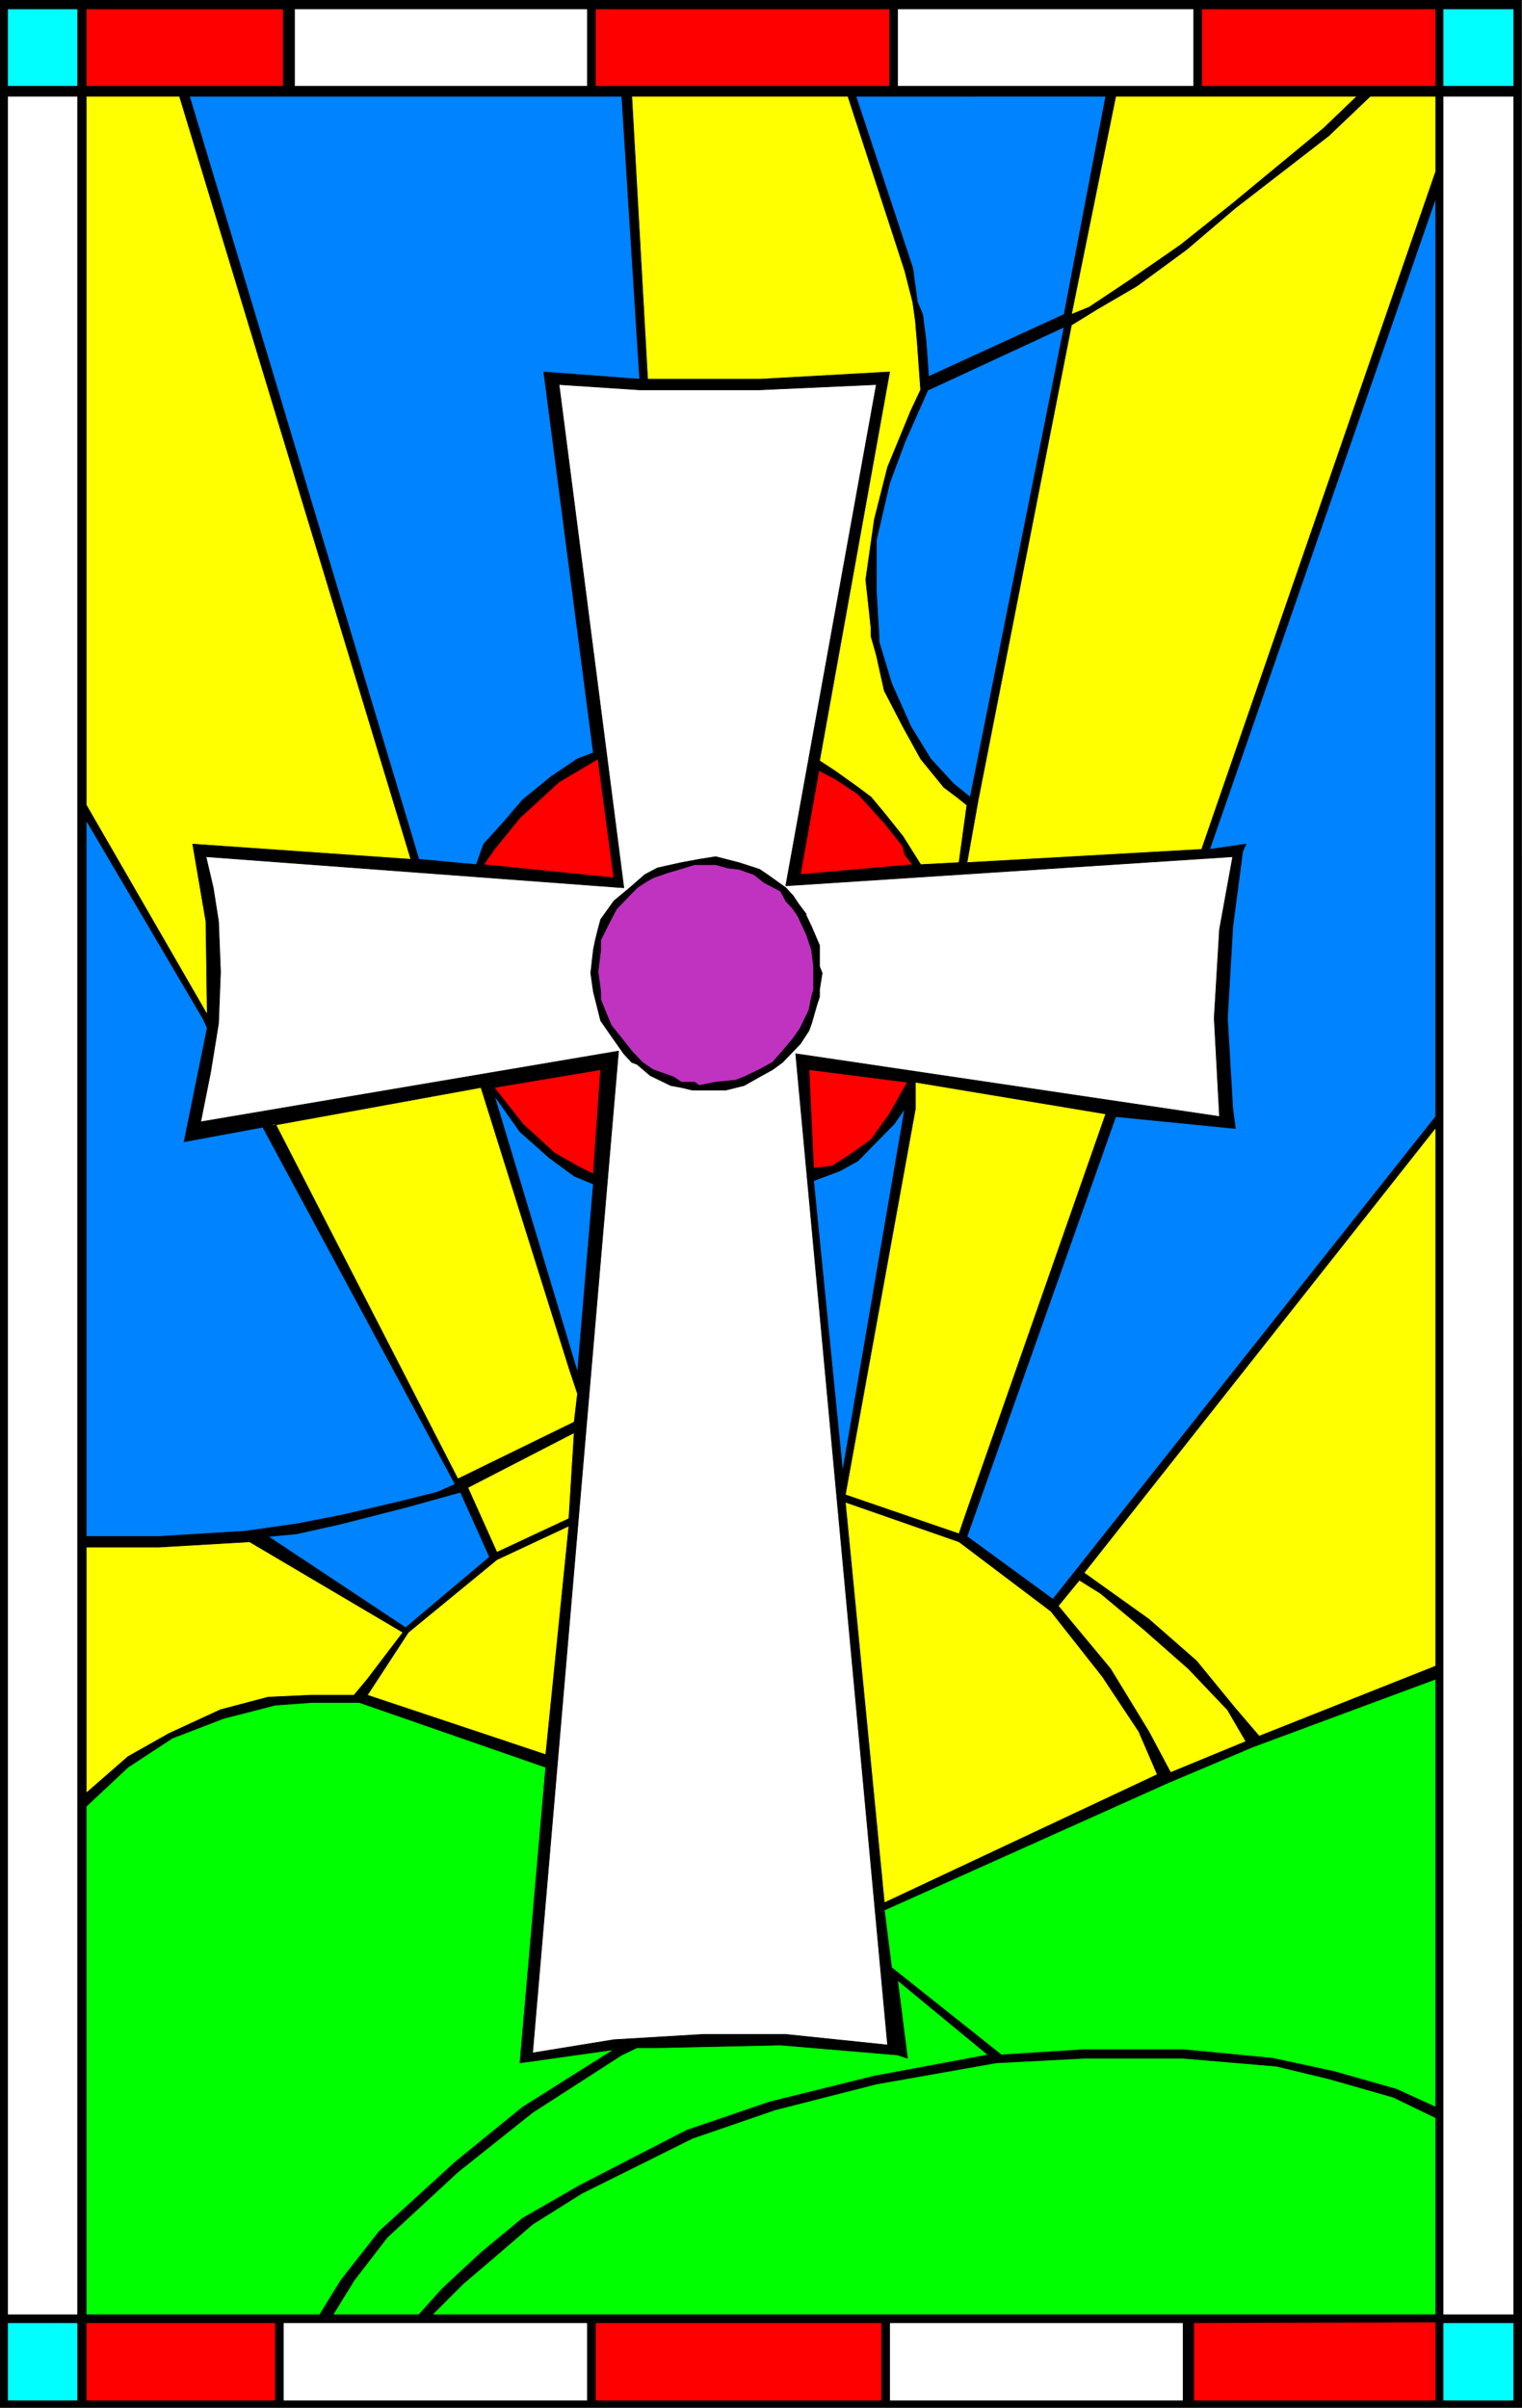 <?xml version="1.0" encoding="UTF-8" standalone="no"?>
<svg
   version="1.0"
   width="98.411mm"
   height="155.668mm"
   id="svg96"
   sodipodi:docname="Stained Glass 01.wmf"
   xmlns:inkscape="http://www.inkscape.org/namespaces/inkscape"
   xmlns:sodipodi="http://sodipodi.sourceforge.net/DTD/sodipodi-0.dtd"
   xmlns="http://www.w3.org/2000/svg"
   xmlns:svg="http://www.w3.org/2000/svg">
  <rect width="100%" height="100%" fill="#333333" stroke="none"/>
  <sodipodi:namedview
     id="namedview96"
     pagecolor="#ffffff"
     bordercolor="#000000"
     borderopacity="0.25"
     inkscape:showpageshadow="2"
     inkscape:pageopacity="0.0"
     inkscape:pagecheckerboard="0"
     inkscape:deskcolor="#d1d1d1"
     inkscape:document-units="mm" />
  <defs
     id="defs1">
    <pattern
       id="WMFhbasepattern"
       patternUnits="userSpaceOnUse"
       width="6"
       height="6"
       x="0"
       y="0" />
  </defs>
  <path
     style="fill:#000000;fill-opacity:1;fill-rule:evenodd;stroke:none"
     d="M 371.705,0.081 371.867,588.272 H 0.081 V 0.081 H 371.867 v 0 z"
     id="path1" />
  <path
     style="fill:none;stroke:#000000;stroke-width:0.162px;stroke-linecap:round;stroke-linejoin:round;stroke-miterlimit:4;stroke-dasharray:none;stroke-opacity:1"
     d="M 371.705,0.081 371.867,588.272 H 0.081 V 0.081 H 371.867 v 0"
     id="path2" />
  <path
     style="fill:#ffffff;fill-opacity:1;fill-rule:evenodd;stroke:none"
     d="M 1.858,23.512 V 565.65 H 18.985 V 23.512 Z"
     id="path3" />
  <path
     style="fill:none;stroke:#000000;stroke-width:0.162px;stroke-linecap:round;stroke-linejoin:round;stroke-miterlimit:4;stroke-dasharray:none;stroke-opacity:1"
     d="M 1.858,23.512 V 565.65 H 18.985 V 23.512 H 1.858 v 0"
     id="path4" />
  <path
     style="fill:#ffffff;fill-opacity:1;fill-rule:evenodd;stroke:none"
     d="M 369.928,565.65 V 23.512 h -17.289 v 542.138 h 17.289 z"
     id="path5" />
  <path
     style="fill:none;stroke:#000000;stroke-width:0.162px;stroke-linecap:round;stroke-linejoin:round;stroke-miterlimit:4;stroke-dasharray:none;stroke-opacity:1"
     d="M 369.928,565.65 V 23.512 h -17.289 v 542.138 h 17.289 v 0"
     id="path6" />
  <path
     style="fill:#ffffff;fill-opacity:1;fill-rule:evenodd;stroke:none"
     d="m 50.331,209.341 1.777,7.595 1.293,8.241 0.485,12.281 -0.485,12.604 -1.939,11.958 -2.424,12.119 102.116,-17.29 -21.005,244.811 19.874,-3.232 21.651,-1.293 h 20.359 l 24.883,2.585 -22.459,-242.225 103.57,15.351 -1.293,-24.077 1.293,-21.653 3.232,-17.775 -109.225,7.11 22.136,-122.486 -28.599,1.293 H 156.325 L 136.612,93.965 152.447,216.936 50.331,209.341 Z"
     id="path7" />
  <path
     style="fill:none;stroke:#000000;stroke-width:0.162px;stroke-linecap:round;stroke-linejoin:round;stroke-miterlimit:4;stroke-dasharray:none;stroke-opacity:1"
     d="m 50.331,209.341 1.777,7.595 1.293,8.241 0.485,12.281 -0.485,12.604 -1.939,11.958 -2.424,12.119 102.116,-17.29 -21.005,244.811 19.874,-3.232 21.651,-1.293 h 20.359 l 24.883,2.585 -22.459,-242.225 103.57,15.351 -1.293,-24.077 1.293,-21.653 3.232,-17.775 -109.225,7.11 22.136,-122.486 -28.599,1.293 H 156.325 L 136.612,93.965 152.447,216.936 50.331,209.341 v 0"
     id="path8" />
  <path
     style="fill:#0083ff;fill-opacity:1;fill-rule:evenodd;stroke:none"
     d="m 295.603,207.564 8.887,-1.293 -0.808,1.778 -2.424,18.421 -1.293,22.3 1.293,22.138 0.646,4.848 -29.245,-2.909 -36.355,102.61 21.005,15.351 L 350.862,272.847 V 48.397 L 295.603,207.564 Z"
     id="path9" />
  <path
     style="fill:none;stroke:#000000;stroke-width:0.162px;stroke-linecap:round;stroke-linejoin:round;stroke-miterlimit:4;stroke-dasharray:none;stroke-opacity:1"
     d="m 295.603,207.564 8.887,-1.293 -0.808,1.778 -2.424,18.421 -1.293,22.3 1.293,22.138 0.646,4.848 -29.245,-2.909 -36.355,102.61 21.005,15.351 L 350.862,272.847 V 48.397 L 295.603,207.564 v 0"
     id="path10" />
  <path
     style="fill:#00ff00;fill-opacity:1;fill-rule:evenodd;stroke:none"
     d="m 350.701,514.91 0.162,2.585 -10.341,-5.009 -15.834,-4.525 -12.764,-3.07 -22.782,-1.939 h -24.236 l -21.49,1.131 -29.245,5.171 -24.721,6.302 -20.197,6.948 -26.983,13.412 -12.118,7.595 -9.371,8.08 -7.594,6.464 -7.594,7.595 H 350.862 v -50.74 0 z"
     id="path11" />
  <path
     style="fill:none;stroke:#000000;stroke-width:0.162px;stroke-linecap:round;stroke-linejoin:round;stroke-miterlimit:4;stroke-dasharray:none;stroke-opacity:1"
     d="m 350.701,514.91 0.162,2.585 -10.341,-5.009 -15.834,-4.525 -12.764,-3.07 -22.782,-1.939 h -24.236 l -21.49,1.131 -29.245,5.171 -24.721,6.302 -20.197,6.948 -26.983,13.412 -12.118,7.595 -9.371,8.08 -7.594,6.464 -7.594,7.595 H 350.862 v -50.74 0"
     id="path12" />
  <path
     style="fill:#ffff00;fill-opacity:1;fill-rule:evenodd;stroke:none"
     d="m 154.386,23.512 3.878,69.161 h 27.306 l 31.83,-1.778 -17.127,95.016 3.716,2.424 5.655,4.04 3.232,2.424 3.232,3.878 4.524,5.656 4.363,6.948 9.371,-0.485 1.939,-14.058 -2.424,-1.939 -3.232,-2.424 -5.655,-6.948 -4.363,-7.918 -4.524,-8.726 -1.939,-8.726 -1.293,-4.525 v -1.939 l -1.293,-11.958 2.1,-14.705 3.232,-12.766 5.655,-13.735 2.424,-5.171 -0.808,-11.311 -0.485,-5.656 -0.646,-4.525 -1.939,-7.595 L 207.221,23.512 h -52.835 z"
     id="path13" />
  <path
     style="fill:none;stroke:#000000;stroke-width:0.162px;stroke-linecap:round;stroke-linejoin:round;stroke-miterlimit:4;stroke-dasharray:none;stroke-opacity:1"
     d="m 154.386,23.512 3.878,69.161 h 27.306 l 31.83,-1.778 -17.127,95.016 3.716,2.424 5.655,4.04 3.232,2.424 3.232,3.878 4.524,5.656 4.363,6.948 9.371,-0.485 1.939,-14.058 -2.424,-1.939 -3.232,-2.424 -5.655,-6.948 -4.363,-7.918 -4.524,-8.726 -1.939,-8.726 -1.293,-4.525 v -1.939 l -1.293,-11.958 2.1,-14.705 3.232,-12.766 5.655,-13.735 2.424,-5.171 -0.808,-11.311 -0.485,-5.656 -0.646,-4.525 -1.939,-7.595 L 207.221,23.512 h -52.835 v 0"
     id="path14" />
  <path
     style="fill:#ffff00;fill-opacity:1;fill-rule:evenodd;stroke:none"
     d="m 334.866,23.512 -10.179,9.695 -22.782,17.613 -11.957,10.18 -12.118,8.888 -9.695,5.656 -6.301,3.878 -22.782,116.022 -2.747,15.351 57.359,-3.232 L 350.862,41.933 V 23.512 Z"
     id="path15" />
  <path
     style="fill:none;stroke:#000000;stroke-width:0.162px;stroke-linecap:round;stroke-linejoin:round;stroke-miterlimit:4;stroke-dasharray:none;stroke-opacity:1"
     d="m 334.866,23.512 -10.179,9.695 -22.782,17.613 -11.957,10.18 -12.118,8.888 -9.695,5.656 -6.301,3.878 -22.782,116.022 -2.747,15.351 57.359,-3.232 L 350.862,41.933 V 23.512 h -15.996 v 0"
     id="path16" />
  <path
     style="fill:#0083ff;fill-opacity:1;fill-rule:evenodd;stroke:none"
     d="m 21.086,196.737 v 178.72 h 17.773 l 21.005,-1.293 12.603,-1.778 10.826,-2.101 13.896,-3.232 9.695,-2.424 4.363,-1.939 -47.019,-87.259 -19.228,3.555 5.655,-27.794 -1.131,-2.424 -28.437,-48.316 z"
     id="path17" />
  <path
     style="fill:none;stroke:#000000;stroke-width:0.162px;stroke-linecap:round;stroke-linejoin:round;stroke-miterlimit:4;stroke-dasharray:none;stroke-opacity:1"
     d="m 21.086,196.737 v 178.72 h 17.773 l 21.005,-1.293 12.603,-1.778 10.826,-2.101 13.896,-3.232 9.695,-2.424 4.363,-1.939 -47.019,-87.259 -19.228,3.555 5.655,-27.794 -1.131,-2.424 -28.437,-48.316 v -3.717 0"
     id="path18" />
  <path
     style="fill:#00ff00;fill-opacity:1;fill-rule:evenodd;stroke:none"
     d="m 219.339,483.885 2.424,19.068 -2.424,-0.808 -28.599,-2.424 -29.407,0.646 h -5.655 l -3.716,1.778 -21.813,14.058 -18.258,14.543 -17.289,15.998 -8.079,10.503 -5.17,8.403 h -3.232 24.236 l 5.655,-6.302 9.533,-8.888 10.179,-8.403 14.057,-8.08 26.014,-13.412 20.359,-6.948 25.529,-6.302 27.791,-5.171 z"
     id="path19" />
  <path
     style="fill:none;stroke:#000000;stroke-width:0.162px;stroke-linecap:round;stroke-linejoin:round;stroke-miterlimit:4;stroke-dasharray:none;stroke-opacity:1"
     d="m 219.339,483.885 2.424,19.068 -2.424,-0.808 -28.599,-2.424 -29.407,0.646 h -5.655 l -3.716,1.778 -21.813,14.058 -18.258,14.543 -17.289,15.998 -8.079,10.503 -5.17,8.403 h -3.232 24.236 l 5.655,-6.302 9.533,-8.888 10.179,-8.403 14.057,-8.08 26.014,-13.412 20.359,-6.948 25.529,-6.302 27.791,-5.171 -22.136,-18.26 v 0"
     id="path20" />
  <path
     style="fill:#00ff00;fill-opacity:1;fill-rule:evenodd;stroke:none"
     d="m 21.086,565.65 h 57.036 l 5.17,-8.403 9.371,-11.958 18.581,-16.967 16.481,-13.412 22.297,-14.058 -22.944,3.232 6.301,-72.231 -45.564,-15.836 H 76.183 l -8.887,0.646 -12.603,3.232 -12.603,4.848 -10.826,7.11 -10.179,9.534 V 565.65 Z"
     id="path21" />
  <path
     style="fill:none;stroke:#000000;stroke-width:0.162px;stroke-linecap:round;stroke-linejoin:round;stroke-miterlimit:4;stroke-dasharray:none;stroke-opacity:1"
     d="m 21.086,565.65 h 57.036 l 5.17,-8.403 9.371,-11.958 18.581,-16.967 16.481,-13.412 22.297,-14.058 -22.944,3.232 6.301,-72.231 -45.564,-15.836 H 76.183 l -8.887,0.646 -12.603,3.232 -12.603,4.848 -10.826,7.11 -10.179,9.534 v 124.264 0"
     id="path22" />
  <path
     style="fill:#ffff00;fill-opacity:1;fill-rule:evenodd;stroke:none"
     d="m 350.701,275.755 -85.797,108.589 15.834,11.311 11.633,10.18 9.533,11.635 5.817,6.787 43.141,-17.129 v -131.374 0 z"
     id="path23" />
  <path
     style="fill:none;stroke:#000000;stroke-width:0.162px;stroke-linecap:round;stroke-linejoin:round;stroke-miterlimit:4;stroke-dasharray:none;stroke-opacity:1"
     d="m 350.701,275.755 -85.797,108.589 15.834,11.311 11.633,10.18 9.533,11.635 5.817,6.787 43.141,-17.129 v -131.374 0"
     id="path24" />
  <path
     style="fill:#00ff00;fill-opacity:1;fill-rule:evenodd;stroke:none"
     d="m 350.701,410.361 -44.433,16.482 -21.005,8.888 -69.154,31.026 1.777,14.058 26.822,21.33 20.197,-1.293 h 24.236 l 21.813,2.101 15.027,3.232 15.35,4.363 9.533,4.363 v -104.549 0 z"
     id="path25" />
  <path
     style="fill:none;stroke:#000000;stroke-width:0.162px;stroke-linecap:round;stroke-linejoin:round;stroke-miterlimit:4;stroke-dasharray:none;stroke-opacity:1"
     d="m 350.701,410.361 -44.433,16.482 -21.005,8.888 -69.154,31.026 1.777,14.058 26.822,21.33 20.197,-1.293 h 24.236 l 21.813,2.101 15.027,3.232 15.35,4.363 9.533,4.363 v -104.549 0"
     id="path26" />
  <path
     style="fill:#0083ff;fill-opacity:1;fill-rule:evenodd;stroke:none"
     d="m 226.772,95.258 -5.655,12.766 -3.716,10.019 -3.232,13.897 v 12.766 l 0.646,10.827 v 1.293 l 3.07,10.18 4.686,10.503 4.847,7.918 5.655,6.14 4.039,3.232 22.944,-114.891 -33.123,15.351 v 0 z"
     id="path27" />
  <path
     style="fill:none;stroke:#000000;stroke-width:0.162px;stroke-linecap:round;stroke-linejoin:round;stroke-miterlimit:4;stroke-dasharray:none;stroke-opacity:1"
     d="m 226.772,95.258 -5.655,12.766 -3.716,10.019 -3.232,13.897 v 12.766 l 0.646,10.827 v 1.293 l 3.07,10.18 4.686,10.503 4.847,7.918 5.655,6.14 4.039,3.232 22.944,-114.891 -33.123,15.351 v 0"
     id="path28" />
  <path
     style="fill:#ffff00;fill-opacity:1;fill-rule:evenodd;stroke:none"
     d="m 223.702,264.444 v 6.464 l -17.127,94.369 27.791,9.534 1.939,-5.656 33.931,-96.955 -46.534,-7.756 z"
     id="path29" />
  <path
     style="fill:none;stroke:#000000;stroke-width:0.162px;stroke-linecap:round;stroke-linejoin:round;stroke-miterlimit:4;stroke-dasharray:none;stroke-opacity:1"
     d="m 223.702,264.444 v 6.464 l -17.127,94.369 27.791,9.534 1.939,-5.656 33.931,-96.955 -46.534,-7.756 v 0"
     id="path30" />
  <path
     style="fill:#ffff00;fill-opacity:1;fill-rule:evenodd;stroke:none"
     d="m 206.575,367.054 9.533,97.924 66.731,-31.349 -4.524,-10.503 -8.887,-13.412 -12.603,-15.998 -22.459,-16.967 z"
     id="path31" />
  <path
     style="fill:none;stroke:#000000;stroke-width:0.162px;stroke-linecap:round;stroke-linejoin:round;stroke-miterlimit:4;stroke-dasharray:none;stroke-opacity:1"
     d="m 206.575,367.054 9.533,97.924 66.731,-31.349 -4.524,-10.503 -8.887,-13.412 -12.603,-15.998 -22.459,-16.967 -27.791,-9.695 v 0"
     id="path32" />
  <path
     style="fill:#ffff00;fill-opacity:1;fill-rule:evenodd;stroke:none"
     d="m 64.226,275.432 3.07,-0.808 44.595,86.774 28.437,-13.897 0.808,-6.948 -2.1,-6.302 -21.49,-68.515 -48.796,8.888 -4.524,0.808 z"
     id="path33" />
  <path
     style="fill:none;stroke:#000000;stroke-width:0.162px;stroke-linecap:round;stroke-linejoin:round;stroke-miterlimit:4;stroke-dasharray:none;stroke-opacity:1"
     d="m 64.226,275.432 3.07,-0.808 44.595,86.774 28.437,-13.897 0.808,-6.948 -2.1,-6.302 -21.49,-68.515 -48.796,8.888 -4.524,0.808 v 0"
     id="path34" />
  <path
     style="fill:#0083ff;fill-opacity:1;fill-rule:evenodd;stroke:none"
     d="m 198.819,288.521 7.109,71.1 15.188,-88.714 -2.585,3.717 -8.887,9.049 -4.363,2.424 -6.463,2.424 z"
     id="path35" />
  <path
     style="fill:none;stroke:#000000;stroke-width:0.162px;stroke-linecap:round;stroke-linejoin:round;stroke-miterlimit:4;stroke-dasharray:none;stroke-opacity:1"
     d="m 198.819,288.521 7.109,71.1 15.188,-88.714 -2.585,3.717 -8.887,9.049 -4.363,2.424 -6.463,2.424 v 0"
     id="path36" />
  <path
     style="fill:#ffff00;fill-opacity:1;fill-rule:evenodd;stroke:none"
     d="m 21.086,375.457 v 62.697 l 10.179,-8.888 10.018,-5.656 12.603,-5.817 11.633,-3.07 10.664,-0.485 h 10.341 l 3.232,-3.878 8.725,-11.473 -37.486,-22.138 -22.136,1.293 h -17.773 z"
     id="path37" />
  <path
     style="fill:none;stroke:#000000;stroke-width:0.162px;stroke-linecap:round;stroke-linejoin:round;stroke-miterlimit:4;stroke-dasharray:none;stroke-opacity:1"
     d="m 21.086,375.457 v 62.697 l 10.179,-8.888 10.018,-5.656 12.603,-5.817 11.633,-3.07 10.664,-0.485 h 10.341 l 3.232,-3.878 8.725,-11.473 -37.486,-22.138 -22.136,1.293 h -17.773 v -2.585 0"
     id="path38" />
  <path
     style="fill:#ffffff;fill-opacity:1;fill-rule:evenodd;stroke:none"
     d="M 143.56,2.181 H 71.982 V 21.088 h 71.578 z"
     id="path39" />
  <path
     style="fill:none;stroke:#000000;stroke-width:0.162px;stroke-linecap:round;stroke-linejoin:round;stroke-miterlimit:4;stroke-dasharray:none;stroke-opacity:1"
     d="M 143.56,2.181 H 71.982 V 21.088 h 71.578 v -18.906 0"
     id="path40" />
  <path
     style="fill:#ffffff;fill-opacity:1;fill-rule:evenodd;stroke:none"
     d="m 69.235,567.427 v 19.229 H 143.56 V 567.589 H 69.235 v 0 z"
     id="path41" />
  <path
     style="fill:none;stroke:#000000;stroke-width:0.162px;stroke-linecap:round;stroke-linejoin:round;stroke-miterlimit:4;stroke-dasharray:none;stroke-opacity:1"
     d="m 69.235,567.427 v 19.229 H 143.56 V 567.589 H 69.235 v 0"
     id="path42" />
  <path
     style="fill:#ff0000;fill-opacity:1;fill-rule:evenodd;stroke:none"
     d="M 217.4,2.181 H 145.499 V 21.088 h 71.901 z"
     id="path43" />
  <path
     style="fill:none;stroke:#000000;stroke-width:0.162px;stroke-linecap:round;stroke-linejoin:round;stroke-miterlimit:4;stroke-dasharray:none;stroke-opacity:1"
     d="M 217.4,2.181 H 145.499 V 21.088 h 71.901 v -18.906 0"
     id="path44" />
  <path
     style="fill:#ffffff;fill-opacity:1;fill-rule:evenodd;stroke:none"
     d="m 217.4,567.427 v 19.229 h 71.74 V 567.589 h -71.74 v 0 z"
     id="path45" />
  <path
     style="fill:none;stroke:#000000;stroke-width:0.162px;stroke-linecap:round;stroke-linejoin:round;stroke-miterlimit:4;stroke-dasharray:none;stroke-opacity:1"
     d="m 217.4,567.427 v 19.229 h 71.74 V 567.589 h -71.74 v 0"
     id="path46" />
  <path
     style="fill:#ffffff;fill-opacity:1;fill-rule:evenodd;stroke:none"
     d="M 291.725,21.088 V 2.181 H 219.339 V 21.088 h 72.386 z"
     id="path47" />
  <path
     style="fill:none;stroke:#000000;stroke-width:0.162px;stroke-linecap:round;stroke-linejoin:round;stroke-miterlimit:4;stroke-dasharray:none;stroke-opacity:1"
     d="M 291.725,21.088 V 2.181 H 219.339 V 21.088 h 72.386 v 0"
     id="path48" />
  <path
     style="fill:#ffff00;fill-opacity:1;fill-rule:evenodd;stroke:none"
     d="m 291.725,23.512 h -19.066 l -10.826,53.325 4.363,-1.778 9.695,-6.464 12.603,-8.726 12.764,-10.18 22.297,-18.421 8.079,-7.756 z"
     id="path49" />
  <path
     style="fill:none;stroke:#000000;stroke-width:0.162px;stroke-linecap:round;stroke-linejoin:round;stroke-miterlimit:4;stroke-dasharray:none;stroke-opacity:1"
     d="m 291.725,23.512 h -19.066 l -10.826,53.325 4.363,-1.778 9.695,-6.464 12.603,-8.726 12.764,-10.18 22.297,-18.421 8.079,-7.756 h -39.909 v 0"
     id="path50" />
  <path
     style="fill:#ff0000;fill-opacity:1;fill-rule:evenodd;stroke:none"
     d="m 145.499,567.427 v 19.229 h 69.962 V 567.589 h -69.962 v 0 z"
     id="path51" />
  <path
     style="fill:none;stroke:#000000;stroke-width:0.162px;stroke-linecap:round;stroke-linejoin:round;stroke-miterlimit:4;stroke-dasharray:none;stroke-opacity:1"
     d="m 145.499,567.427 v 19.229 h 69.962 V 567.589 h -69.962 v 0"
     id="path52" />
  <path
     style="fill:#0083ff;fill-opacity:1;fill-rule:evenodd;stroke:none"
     d="m 209.16,23.512 13.896,42.014 1.131,8.241 1.293,3.07 0.808,6.302 0.646,8.888 33.123,-15.19 10.179,-53.325 z"
     id="path53" />
  <path
     style="fill:none;stroke:#000000;stroke-width:0.162px;stroke-linecap:round;stroke-linejoin:round;stroke-miterlimit:4;stroke-dasharray:none;stroke-opacity:1"
     d="m 209.16,23.512 13.896,42.014 1.131,8.241 1.293,3.07 0.808,6.302 0.646,8.888 33.123,-15.19 10.179,-53.325 h -61.076 v 0"
     id="path54" />
  <path
     style="fill:#0083ff;fill-opacity:1;fill-rule:evenodd;stroke:none"
     d="m 120.778,267.676 20.359,67.707 3.878,-46.053 -4.686,-1.939 -6.14,-4.525 -7.109,-6.302 z"
     id="path55" />
  <path
     style="fill:none;stroke:#000000;stroke-width:0.162px;stroke-linecap:round;stroke-linejoin:round;stroke-miterlimit:4;stroke-dasharray:none;stroke-opacity:1"
     d="m 120.778,267.676 20.359,67.707 3.878,-46.053 -4.686,-1.939 -6.14,-4.525 -7.109,-6.302 -6.301,-8.888 v 0"
     id="path56" />
  <path
     style="fill:#ff0000;fill-opacity:1;fill-rule:evenodd;stroke:none"
     d="m 350.701,567.427 -58.975,0.162 v 19.068 h 59.137 v -19.068 0 z"
     id="path57" />
  <path
     style="fill:none;stroke:#000000;stroke-width:0.162px;stroke-linecap:round;stroke-linejoin:round;stroke-miterlimit:4;stroke-dasharray:none;stroke-opacity:1"
     d="m 350.701,567.427 -58.975,0.162 v 19.068 h 59.137 v -19.068 0"
     id="path58" />
  <path
     style="fill:#000000;fill-opacity:1;fill-rule:evenodd;stroke:none"
     d="m 196.88,223.4 1.454,3.07 1.939,4.525 v 5.171 l 0.646,1.616 -0.646,4.04 v 1.778 l -0.646,1.939 -1.293,4.525 -0.646,1.778 -2.1,3.232 -4.363,4.525 -2.424,1.778 -3.232,1.778 -3.716,2.101 -4.524,1.131 h -8.079 l -2.747,-0.646 -2.585,-0.485 -5.009,-2.424 -3.232,-2.747 -1.293,-0.485 -1.939,-2.101 -3.07,-4.363 -2.585,-3.717 -1.293,-5.171 -0.485,-1.939 -0.646,-4.525 0.646,-5.656 0.485,-2.424 0.646,-2.585 0.646,-2.424 3.232,-4.525 3.878,-3.232 3.716,-3.232 3.07,-1.616 5.817,-1.293 4.363,-0.808 4.039,-0.646 5.655,1.454 5.009,1.616 1.939,1.293 4.524,3.232 1.777,1.939 1.293,1.939 1.939,2.585 v 0 z"
     id="path59" />
  <path
     style="fill:none;stroke:#000000;stroke-width:0.162px;stroke-linecap:round;stroke-linejoin:round;stroke-miterlimit:4;stroke-dasharray:none;stroke-opacity:1"
     d="m 196.88,223.4 1.454,3.07 1.939,4.525 v 5.171 l 0.646,1.616 -0.646,4.04 v 1.778 l -0.646,1.939 -1.293,4.525 -0.646,1.778 -2.1,3.232 -4.363,4.525 -2.424,1.778 -3.232,1.778 -3.716,2.101 -4.524,1.131 h -8.079 l -2.747,-0.646 -2.585,-0.485 -5.009,-2.424 -3.232,-2.747 -1.293,-0.485 -1.939,-2.101 -3.07,-4.363 -2.585,-3.717 -1.293,-5.171 -0.485,-1.939 -0.646,-4.525 0.646,-5.656 0.485,-2.424 0.646,-2.585 0.646,-2.424 3.232,-4.525 3.878,-3.232 3.716,-3.232 3.07,-1.616 5.817,-1.293 4.363,-0.808 4.039,-0.646 5.655,1.454 5.009,1.616 1.939,1.293 4.524,3.232 1.777,1.939 1.293,1.939 1.939,2.585 v 0"
     id="path60" />
  <path
     style="fill:#ff0000;fill-opacity:1;fill-rule:evenodd;stroke:none"
     d="m 350.701,2.181 h -57.036 V 21.088 h 57.198 v -18.906 0 z"
     id="path61" />
  <path
     style="fill:none;stroke:#000000;stroke-width:0.162px;stroke-linecap:round;stroke-linejoin:round;stroke-miterlimit:4;stroke-dasharray:none;stroke-opacity:1"
     d="m 350.701,2.181 h -57.036 V 21.088 h 57.198 v -18.906 0"
     id="path62" />
  <path
     style="fill:#ffff00;fill-opacity:1;fill-rule:evenodd;stroke:none"
     d="m 139.036,372.872 -17.612,8.241 -21.651,17.775 -10.018,15.351 43.625,14.543 5.655,-55.911 z"
     id="path63" />
  <path
     style="fill:none;stroke:#000000;stroke-width:0.162px;stroke-linecap:round;stroke-linejoin:round;stroke-miterlimit:4;stroke-dasharray:none;stroke-opacity:1"
     d="m 139.036,372.872 -17.612,8.241 -21.651,17.775 -10.018,15.351 43.625,14.543 5.655,-55.911 v 0"
     id="path64" />
  <path
     style="fill:#0083ff;fill-opacity:1;fill-rule:evenodd;stroke:none"
     d="m 65.519,375.457 33.608,22.3 20.52,-17.29 -7.109,-15.836 -13.411,3.717 -15.834,4.04 -10.826,2.424 -6.948,0.646 z"
     id="path65" />
  <path
     style="fill:none;stroke:#000000;stroke-width:0.162px;stroke-linecap:round;stroke-linejoin:round;stroke-miterlimit:4;stroke-dasharray:none;stroke-opacity:1"
     d="m 65.519,375.457 33.608,22.3 20.52,-17.29 -7.109,-15.836 -13.411,3.717 -15.834,4.04 -10.826,2.424 -6.948,0.646 v 0"
     id="path66" />
  <path
     style="fill:#c032c0;fill-opacity:1;fill-rule:evenodd;stroke:none"
     d="m 169.736,211.28 -3.716,1.131 -2.747,0.808 -3.716,1.293 -1.939,1.131 -1.939,1.293 -5.009,5.171 -1.939,3.717 -0.646,1.293 -1.293,2.585 v 2.424 l -0.646,5.332 0.646,4.848 v 1.939 l 1.293,3.232 1.293,3.07 2.585,3.232 2.424,3.07 2.585,2.747 2.585,1.778 1.777,0.646 3.232,1.131 1.939,1.293 h 3.232 l 1.131,0.808 4.039,-0.808 4.847,-0.485 2.1,-0.808 3.716,-1.778 3.232,-1.778 2.424,-2.747 2.585,-3.07 1.777,-2.585 2.1,-4.363 0.646,-3.232 0.485,-1.778 v -5.656 l -0.485,-4.04 -1.293,-3.878 -1.454,-3.07 -0.485,-1.131 -1.293,-1.939 -1.777,-1.939 -1.293,-2.424 -4.039,-2.101 -2.424,-1.939 -3.716,-1.293 -2.747,-0.323 -2.908,-0.808 z"
     id="path67" />
  <path
     style="fill:none;stroke:#000000;stroke-width:0.162px;stroke-linecap:round;stroke-linejoin:round;stroke-miterlimit:4;stroke-dasharray:none;stroke-opacity:1"
     d="m 169.736,211.28 -3.716,1.131 -2.747,0.808 -3.716,1.293 -1.939,1.131 -1.939,1.293 -5.009,5.171 -1.939,3.717 -0.646,1.293 -1.293,2.585 v 2.424 l -0.646,5.332 0.646,4.848 v 1.939 l 1.293,3.232 1.293,3.07 2.585,3.232 2.424,3.07 2.585,2.747 2.585,1.778 1.777,0.646 3.232,1.131 1.939,1.293 h 3.232 l 1.131,0.808 4.039,-0.808 4.847,-0.485 2.1,-0.808 3.716,-1.778 3.232,-1.778 2.424,-2.747 2.585,-3.07 1.777,-2.585 2.1,-4.363 0.646,-3.232 0.485,-1.778 v -5.656 l -0.485,-4.04 -1.293,-3.878 -1.454,-3.07 -0.485,-1.131 -1.293,-1.939 -1.777,-1.939 -1.293,-2.424 -4.039,-2.101 -2.424,-1.939 -3.716,-1.293 -2.747,-0.323 -2.908,-0.808 h -5.17 v 0"
     id="path68" />
  <path
     style="fill:#ff0000;fill-opacity:1;fill-rule:evenodd;stroke:none"
     d="M 69.235,2.181 H 21.086 V 21.088 h 48.15 z"
     id="path69" />
  <path
     style="fill:none;stroke:#000000;stroke-width:0.162px;stroke-linecap:round;stroke-linejoin:round;stroke-miterlimit:4;stroke-dasharray:none;stroke-opacity:1"
     d="M 69.235,2.181 H 21.086 V 21.088 h 48.15 v -18.906 0"
     id="path70" />
  <path
     style="fill:#ffff00;fill-opacity:1;fill-rule:evenodd;stroke:none"
     d="m 286.07,433.145 18.42,-7.595 -4.524,-7.756 -9.533,-10.019 -10.826,-9.534 -10.664,-8.888 -5.17,-3.232 -5.17,6.302 12.764,15.351 9.371,15.351 5.332,10.019 z"
     id="path71" />
  <path
     style="fill:none;stroke:#000000;stroke-width:0.162px;stroke-linecap:round;stroke-linejoin:round;stroke-miterlimit:4;stroke-dasharray:none;stroke-opacity:1"
     d="m 286.07,433.145 18.42,-7.595 -4.524,-7.756 -9.533,-10.019 -10.826,-9.534 -10.664,-8.888 -5.17,-3.232 -5.17,6.302 12.764,15.351 9.371,15.351 5.332,10.019 v 0"
     id="path72" />
  <path
     style="fill:#ff0000;fill-opacity:1;fill-rule:evenodd;stroke:none"
     d="M 21.086,586.657 H 67.296 V 567.589 H 21.086 Z"
     id="path73" />
  <path
     style="fill:none;stroke:#000000;stroke-width:0.162px;stroke-linecap:round;stroke-linejoin:round;stroke-miterlimit:4;stroke-dasharray:none;stroke-opacity:1"
     d="M 21.086,586.657 H 67.296 V 567.589 H 21.086 v 19.068 0"
     id="path74" />
  <path
     style="fill:#ff0000;fill-opacity:1;fill-rule:evenodd;stroke:none"
     d="m 118.193,211.28 31.83,3.232 -3.878,-29.086 -9.533,5.656 -9.533,8.726 -6.301,7.756 -2.585,3.717 z"
     id="path75" />
  <path
     style="fill:none;stroke:#000000;stroke-width:0.162px;stroke-linecap:round;stroke-linejoin:round;stroke-miterlimit:4;stroke-dasharray:none;stroke-opacity:1"
     d="m 118.193,211.28 31.83,3.232 -3.878,-29.086 -9.533,5.656 -9.533,8.726 -6.301,7.756 -2.585,3.717 v 0"
     id="path76" />
  <path
     style="fill:#ffff00;fill-opacity:1;fill-rule:evenodd;stroke:none"
     d="m 140.329,350.087 -26.014,13.412 7.109,15.836 17.612,-8.241 z"
     id="path77" />
  <path
     style="fill:none;stroke:#000000;stroke-width:0.162px;stroke-linecap:round;stroke-linejoin:round;stroke-miterlimit:4;stroke-dasharray:none;stroke-opacity:1"
     d="m 140.329,350.087 -26.014,13.412 7.109,15.836 17.612,-8.241 1.293,-21.007 v 0"
     id="path78" />
  <path
     style="fill:#ff0000;fill-opacity:1;fill-rule:evenodd;stroke:none"
     d="m 200.112,188.334 -4.524,25.37 27.468,-2.424 -1.939,-2.424 -0.485,-2.101 -4.524,-5.656 -4.524,-5.009 -1.939,-2.101 -5.655,-3.717 -3.716,-1.939 v 0 z"
     id="path79" />
  <path
     style="fill:none;stroke:#000000;stroke-width:0.162px;stroke-linecap:round;stroke-linejoin:round;stroke-miterlimit:4;stroke-dasharray:none;stroke-opacity:1"
     d="m 200.112,188.334 -4.524,25.37 27.468,-2.424 -1.939,-2.424 -0.485,-2.101 -4.524,-5.656 -4.524,-5.009 -1.939,-2.101 -5.655,-3.717 -3.716,-1.939 v 0"
     id="path80" />
  <path
     style="fill:#ff0000;fill-opacity:1;fill-rule:evenodd;stroke:none"
     d="m 120.778,265.737 6.948,8.888 7.756,7.11 5.655,3.232 3.878,1.939 1.777,-25.531 -26.014,4.363 z"
     id="path81" />
  <path
     style="fill:none;stroke:#000000;stroke-width:0.162px;stroke-linecap:round;stroke-linejoin:round;stroke-miterlimit:4;stroke-dasharray:none;stroke-opacity:1"
     d="m 120.778,265.737 6.948,8.888 7.756,7.11 5.655,3.232 3.878,1.939 1.777,-25.531 -26.014,4.363 v 0"
     id="path82" />
  <path
     style="fill:#ff0000;fill-opacity:1;fill-rule:evenodd;stroke:none"
     d="m 197.688,261.374 1.131,24.077 4.524,-0.485 5.009,-3.232 4.524,-3.232 4.524,-6.302 4.363,-7.756 z"
     id="path83" />
  <path
     style="fill:none;stroke:#000000;stroke-width:0.162px;stroke-linecap:round;stroke-linejoin:round;stroke-miterlimit:4;stroke-dasharray:none;stroke-opacity:1"
     d="m 197.688,261.374 1.131,24.077 4.524,-0.485 5.009,-3.232 4.524,-3.232 4.524,-6.302 4.363,-7.756 -24.075,-3.07 v 0"
     id="path84" />
  <path
     style="fill:#00ffff;fill-opacity:1;fill-rule:evenodd;stroke:none"
     d="M 352.639,2.181 V 21.088 h 17.289 V 2.181 Z"
     id="path85" />
  <path
     style="fill:none;stroke:#000000;stroke-width:0.162px;stroke-linecap:round;stroke-linejoin:round;stroke-miterlimit:4;stroke-dasharray:none;stroke-opacity:1"
     d="M 352.639,2.181 V 21.088 h 17.289 V 2.181 h -17.289 v 0"
     id="path86" />
  <path
     style="fill:#00ffff;fill-opacity:1;fill-rule:evenodd;stroke:none"
     d="M 18.985,2.181 H 1.858 V 21.088 H 18.985 V 2.181 Z"
     id="path87" />
  <path
     style="fill:none;stroke:#000000;stroke-width:0.162px;stroke-linecap:round;stroke-linejoin:round;stroke-miterlimit:4;stroke-dasharray:none;stroke-opacity:1"
     d="M 18.985,2.181 H 1.858 V 21.088 H 18.985 v -18.906 0"
     id="path88" />
  <path
     style="fill:#00ffff;fill-opacity:1;fill-rule:evenodd;stroke:none"
     d="m 1.858,567.427 v 19.229 H 18.985 V 567.589 H 1.858 v 0 z"
     id="path89" />
  <path
     style="fill:none;stroke:#000000;stroke-width:0.162px;stroke-linecap:round;stroke-linejoin:round;stroke-miterlimit:4;stroke-dasharray:none;stroke-opacity:1"
     d="m 1.858,567.427 v 19.229 H 18.985 V 567.589 H 1.858 v 0"
     id="path90" />
  <path
     style="fill:#00ffff;fill-opacity:1;fill-rule:evenodd;stroke:none"
     d="M 369.928,586.657 V 567.589 h -17.289 v 19.068 z"
     id="path91" />
  <path
     style="fill:none;stroke:#000000;stroke-width:0.162px;stroke-linecap:round;stroke-linejoin:round;stroke-miterlimit:4;stroke-dasharray:none;stroke-opacity:1"
     d="M 369.928,586.657 V 567.589 h -17.289 v 19.068 h 17.289 v 0"
     id="path92" />
  <path
     style="fill:#ffff00;fill-opacity:1;fill-rule:evenodd;stroke:none"
     d="m 21.086,23.512 v 173.226 l 29.568,51.224 -0.323,-22.784 -3.232,-18.906 53.32,3.717 L 43.868,23.512 Z"
     id="path93" />
  <path
     style="fill:none;stroke:#000000;stroke-width:0.162px;stroke-linecap:round;stroke-linejoin:round;stroke-miterlimit:4;stroke-dasharray:none;stroke-opacity:1"
     d="m 21.086,23.512 v 173.226 l 29.568,51.224 -0.323,-22.784 -3.232,-18.906 53.32,3.717 L 43.868,23.512 H 21.086 v 0"
     id="path94" />
  <path
     style="fill:#0083ff;fill-opacity:1;fill-rule:evenodd;stroke:none"
     d="m 46.291,23.512 56.067,186.476 14.057,1.293 1.777,-5.009 4.686,-5.171 4.847,-5.656 6.948,-5.656 6.463,-4.363 3.878,-1.454 -12.118,-93.076 23.429,1.778 -4.363,-69.161 z"
     id="path95" />
  <path
     style="fill:none;stroke:#000000;stroke-width:0.162px;stroke-linecap:round;stroke-linejoin:round;stroke-miterlimit:4;stroke-dasharray:none;stroke-opacity:1"
     d="m 46.291,23.512 56.067,186.476 14.057,1.293 1.777,-5.009 4.686,-5.171 4.847,-5.656 6.948,-5.656 6.463,-4.363 3.878,-1.454 -12.118,-93.076 23.429,1.778 L 151.962,23.512 H 46.291 v 0"
     id="path96" />
</svg>
